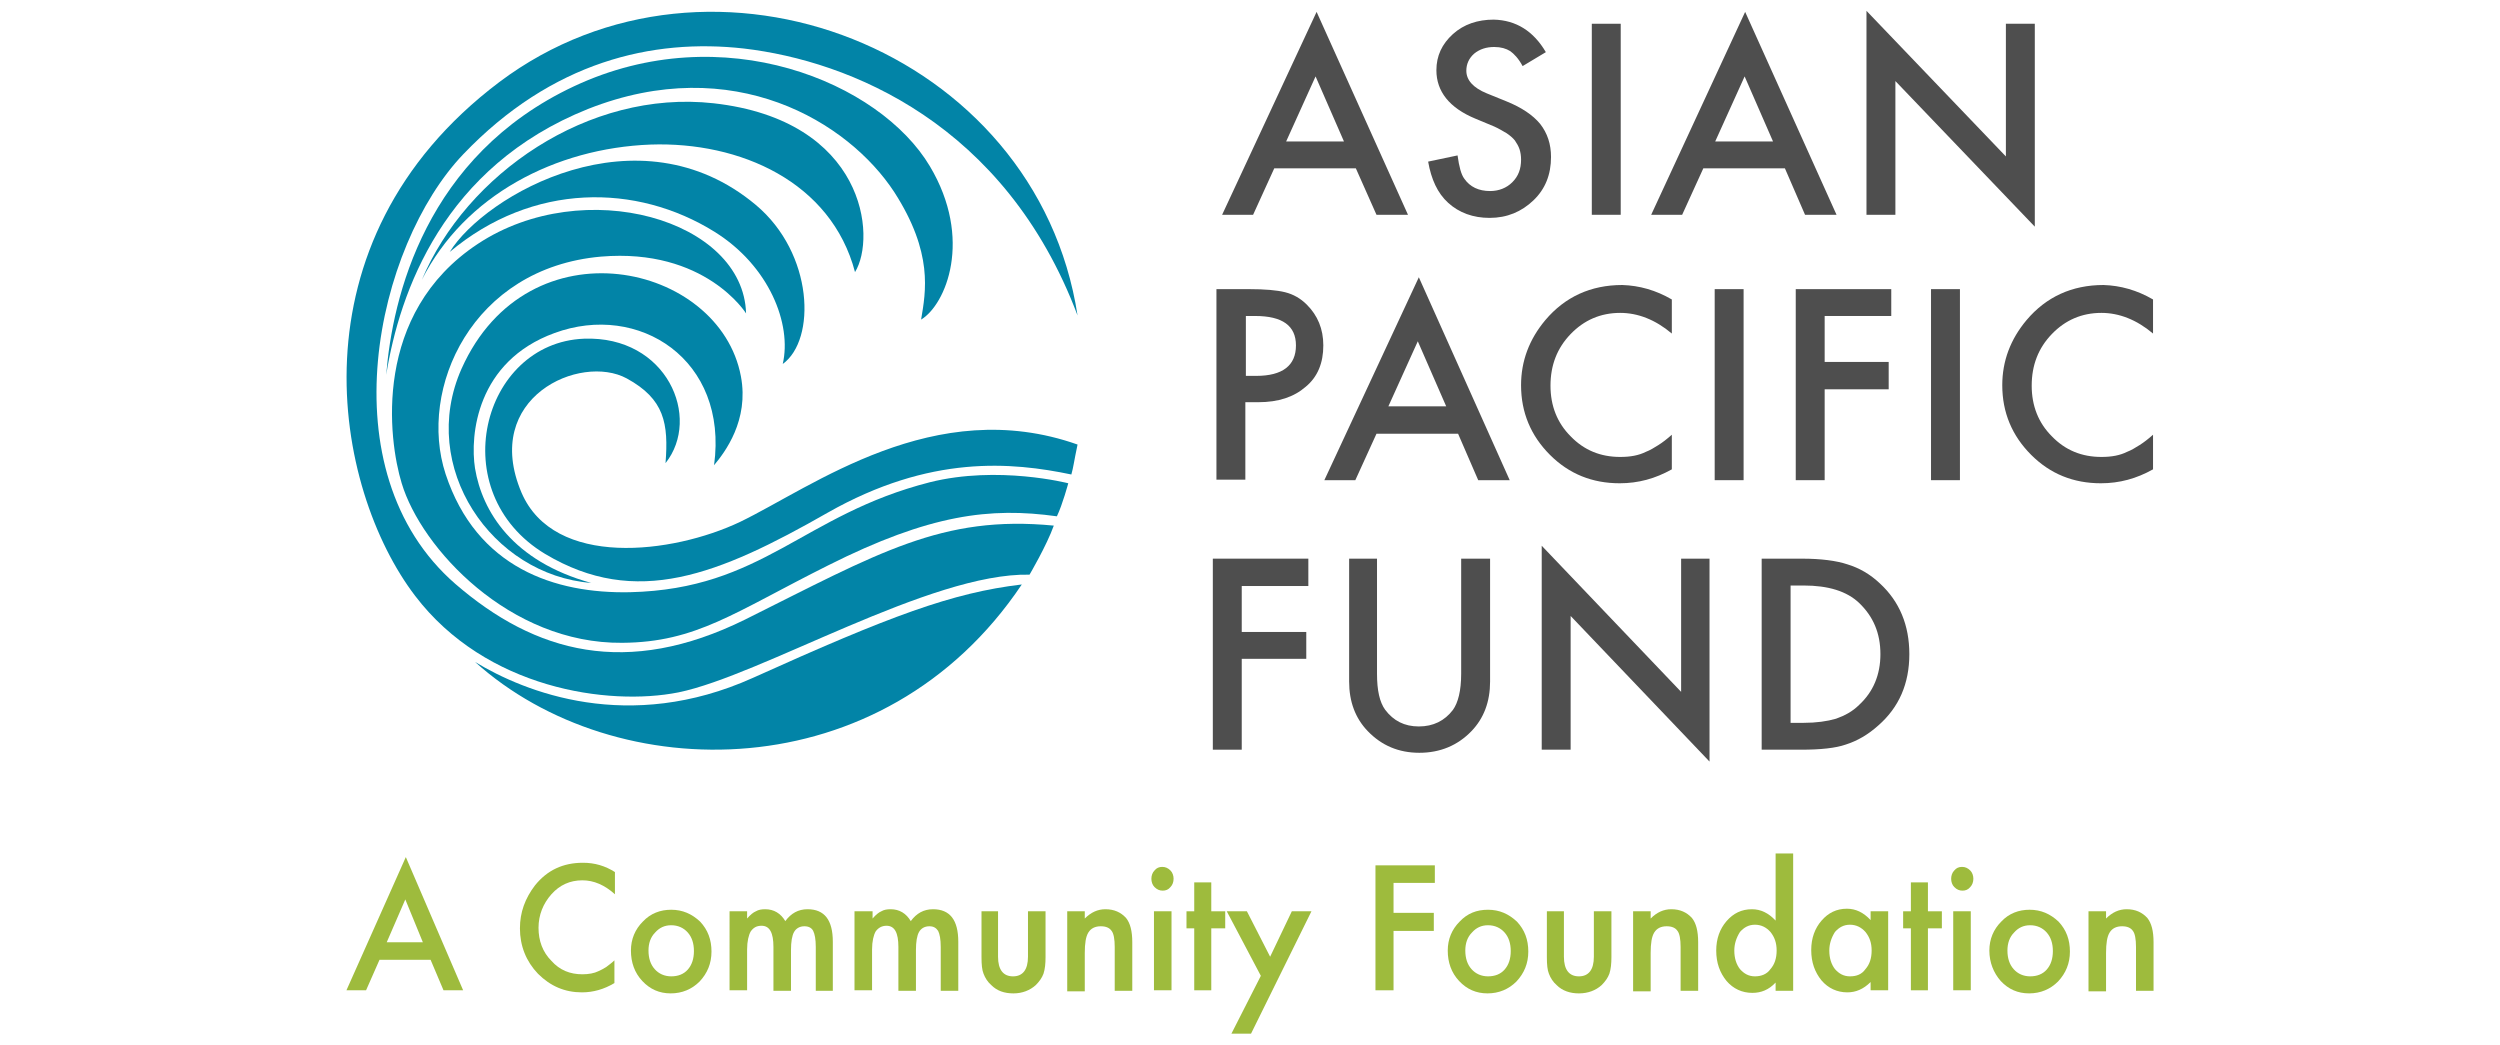 <?xml version="1.0" encoding="UTF-8"?>
<!-- Generator: Adobe Illustrator 27.9.0, SVG Export Plug-In . SVG Version: 6.00 Build 0)  -->
<svg xmlns="http://www.w3.org/2000/svg" xmlns:xlink="http://www.w3.org/1999/xlink" version="1.1" id="Layer_1" x="0px" y="0px" viewBox="0 0 484.2 202.3" style="enable-background:new 0 0 484.2 202.3;" xml:space="preserve">
<style type="text/css">
	.st0{clip-path:url(#SVGID_00000159435261264678875190000002196255349465455271_);fill:#4E4E4E;}
	.st1{clip-path:url(#SVGID_00000159435261264678875190000002196255349465455271_);}
	.st2{clip-path:url(#SVGID_00000168101303694154877240000013158419798805503391_);fill:#4E4E4E;}
	
		.st3{clip-path:url(#SVGID_00000168101303694154877240000013158419798805503391_);fill-rule:evenodd;clip-rule:evenodd;fill:#0284A7;}
	.st4{clip-path:url(#SVGID_00000168101303694154877240000013158419798805503391_);fill:#9EBB3D;}
</style>
<g>
	<g>
		<defs>
			<rect id="SVGID_1_" x="30.8" y="-17.7" width="422.6" height="237.7"></rect>
		</defs>
		<clipPath id="SVGID_00000021826665347612977380000003863586983721341864_">
			<use xlink:href="#SVGID_1_" style="overflow:visible;"></use>
		</clipPath>
		<path style="clip-path:url(#SVGID_00000021826665347612977380000003863586983721341864_);fill:#4E4E4E;" d="M262.6,32.6h-15.8    l-4.1,9h-6l18.3-39.3l17.7,39.3h-6.1L262.6,32.6z M260.3,27.4l-5.5-12.6l-5.7,12.6H260.3z"></path>
		<g style="clip-path:url(#SVGID_00000021826665347612977380000003863586983721341864_);">
			<defs>
				<rect id="SVGID_00000147938182459996778060000017605338237454847145_" x="30.8" y="-17.7" width="422.6" height="237.7"></rect>
			</defs>
			<clipPath id="SVGID_00000060711952646765914110000003810669353813966757_">
				<use xlink:href="#SVGID_00000147938182459996778060000017605338237454847145_" style="overflow:visible;"></use>
			</clipPath>
			<path style="clip-path:url(#SVGID_00000060711952646765914110000003810669353813966757_);fill:#4E4E4E;" d="M299.4,10.1l-4.5,2.7     c-0.8-1.5-1.7-2.4-2.4-2.9c-0.8-0.5-1.8-0.8-3.1-0.8c-1.5,0-2.8,0.4-3.9,1.3c-1,0.9-1.5,2-1.5,3.3c0,1.8,1.3,3.3,4,4.4l3.7,1.5     c3,1.2,5.2,2.7,6.6,4.4c1.4,1.8,2.1,3.9,2.1,6.4c0,3.4-1.1,6.2-3.4,8.4c-2.3,2.2-5.1,3.4-8.5,3.4c-3.2,0-5.9-1-8-2.9     c-2.1-1.9-3.3-4.6-3.9-8l5.7-1.2c0.3,2.2,0.7,3.7,1.3,4.5c1.1,1.6,2.8,2.4,5,2.4c1.7,0,3.2-0.6,4.3-1.7c1.2-1.2,1.7-2.6,1.7-4.4     c0-0.7-0.1-1.4-0.3-2c-0.2-0.6-0.5-1.1-0.9-1.7c-0.4-0.5-1-1-1.6-1.4c-0.7-0.4-1.5-0.9-2.4-1.3l-3.6-1.5     c-5.1-2.1-7.6-5.3-7.6-9.4c0-2.8,1.1-5.1,3.2-7c2.1-1.9,4.8-2.8,7.9-2.8C293.6,3.9,297,6,299.4,10.1"></path>
			
				<rect x="308.3" y="4.6" style="clip-path:url(#SVGID_00000060711952646765914110000003810669353813966757_);fill:#4E4E4E;" width="5.6" height="37"></rect>
			<path style="clip-path:url(#SVGID_00000060711952646765914110000003810669353813966757_);fill:#4E4E4E;" d="M345.7,32.6h-15.8     l-4.1,9h-6L338,2.3l17.7,39.3h-6.1L345.7,32.6z M343.4,27.4l-5.5-12.6l-5.7,12.6H343.4z"></path>
			<polygon style="clip-path:url(#SVGID_00000060711952646765914110000003810669353813966757_);fill:#4E4E4E;" points="361.5,41.6      361.5,2.1 388.5,30.3 388.5,4.6 394.1,4.6 394.1,43.9 367.1,15.7 367.1,41.6    "></polygon>
			<path style="clip-path:url(#SVGID_00000060711952646765914110000003810669353813966757_);fill:#4E4E4E;" d="M241.2,77.9v15h-5.6     V56h6.3c3.1,0,5.4,0.2,7,0.6c1.6,0.4,3,1.2,4.2,2.4c2.1,2.1,3.2,4.7,3.2,7.9c0,3.4-1.1,6.1-3.4,8c-2.3,2-5.3,3-9.2,3H241.2z      M241.2,72.8h2.1c5.1,0,7.7-2,7.7-5.9c0-3.8-2.6-5.7-7.9-5.7h-1.8V72.8z"></path>
			<path style="clip-path:url(#SVGID_00000060711952646765914110000003810669353813966757_);fill:#4E4E4E;" d="M282.4,84h-15.8     l-4.1,9h-6l18.3-39.3L292.4,93h-6.1L282.4,84z M280.1,78.7l-5.5-12.6l-5.7,12.6H280.1z"></path>
			<path style="clip-path:url(#SVGID_00000060711952646765914110000003810669353813966757_);fill:#4E4E4E;" d="M323.8,58v6.6     c-3.2-2.7-6.6-4-10-4c-3.8,0-7,1.4-9.6,4.1c-2.6,2.7-3.9,6-3.9,10c0,3.9,1.3,7.2,3.9,9.8c2.6,2.7,5.8,4,9.6,4c2,0,3.6-0.3,5-1     c0.8-0.3,1.6-0.8,2.4-1.3c0.8-0.5,1.7-1.2,2.6-2v6.7c-3.2,1.8-6.5,2.7-10.1,2.7c-5.3,0-9.8-1.8-13.5-5.5     c-3.7-3.7-5.6-8.2-5.6-13.5c0-4.7,1.6-8.9,4.7-12.6c3.8-4.5,8.8-6.8,14.9-6.8C317.5,55.3,320.7,56.2,323.8,58"></path>
			
				<rect x="332.1" y="56" style="clip-path:url(#SVGID_00000060711952646765914110000003810669353813966757_);fill:#4E4E4E;" width="5.6" height="37"></rect>
			<polygon style="clip-path:url(#SVGID_00000060711952646765914110000003810669353813966757_);fill:#4E4E4E;" points="366.3,61.2      353.4,61.2 353.4,70.1 365.8,70.1 365.8,75.4 353.4,75.4 353.4,93 347.8,93 347.8,56 366.3,56    "></polygon>
			
				<rect x="374" y="56" style="clip-path:url(#SVGID_00000060711952646765914110000003810669353813966757_);fill:#4E4E4E;" width="5.6" height="37"></rect>
			<path style="clip-path:url(#SVGID_00000060711952646765914110000003810669353813966757_);fill:#4E4E4E;" d="M417,58v6.6     c-3.2-2.7-6.6-4-10-4c-3.8,0-7,1.4-9.6,4.1c-2.6,2.7-3.9,6-3.9,10c0,3.9,1.3,7.2,3.9,9.8c2.6,2.7,5.8,4,9.6,4c2,0,3.6-0.3,5-1     c0.8-0.3,1.6-0.8,2.4-1.3c0.8-0.5,1.7-1.2,2.6-2v6.7c-3.2,1.8-6.5,2.7-10.1,2.7c-5.3,0-9.8-1.8-13.5-5.5     c-3.7-3.7-5.6-8.2-5.6-13.5c0-4.7,1.6-8.9,4.7-12.6c3.8-4.5,8.8-6.8,14.9-6.8C410.7,55.3,413.9,56.2,417,58"></path>
			<polygon style="clip-path:url(#SVGID_00000060711952646765914110000003810669353813966757_);fill:#4E4E4E;" points="253.4,113.5      240.5,113.5 240.5,122.4 253,122.4 253,127.6 240.5,127.6 240.5,145.2 234.9,145.2 234.9,108.2 253.4,108.2    "></polygon>
			<path style="clip-path:url(#SVGID_00000060711952646765914110000003810669353813966757_);fill:#4E4E4E;" d="M266.7,108.2v22.3     c0,3.2,0.5,5.5,1.6,7c1.6,2.1,3.7,3.2,6.5,3.2c2.8,0,5-1.1,6.6-3.2c1-1.4,1.6-3.7,1.6-7v-22.3h5.6v23.8c0,3.9-1.2,7.1-3.6,9.6     c-2.7,2.8-6.1,4.2-10.1,4.2c-4,0-7.3-1.4-10-4.2c-2.4-2.5-3.6-5.7-3.6-9.6v-23.8H266.7z"></path>
			<polygon style="clip-path:url(#SVGID_00000060711952646765914110000003810669353813966757_);fill:#4E4E4E;" points="298.6,145.2      298.6,105.7 325.6,134 325.6,108.2 331.1,108.2 331.1,147.5 304.2,119.3 304.2,145.2    "></polygon>
			<path style="clip-path:url(#SVGID_00000060711952646765914110000003810669353813966757_);fill:#4E4E4E;" d="M341.2,145.2v-37h7.8     c3.7,0,6.7,0.4,8.8,1.1c2.3,0.7,4.4,1.9,6.3,3.7c3.8,3.5,5.7,8.1,5.7,13.7c0,5.7-2,10.3-6,13.8c-2,1.8-4.1,3-6.3,3.7     c-2,0.7-4.9,1-8.7,1H341.2z M346.8,140h2.5c2.5,0,4.6-0.3,6.3-0.8c1.7-0.6,3.2-1.4,4.5-2.7c2.7-2.5,4.1-5.8,4.1-9.8     c0-4.1-1.4-7.3-4.1-9.9c-2.4-2.3-6-3.4-10.8-3.4h-2.5V140z"></path>
			
				<path style="clip-path:url(#SVGID_00000060711952646765914110000003810669353813966757_);fill-rule:evenodd;clip-rule:evenodd;fill:#0284A7;" d="     M197.9,113.2c-13.5,1.6-25.5,6.1-52.1,18.1c-24,10.8-44.1,2.8-53.8-3.1C119.2,152.7,171.1,153.2,197.9,113.2"></path>
			
				<path style="clip-path:url(#SVGID_00000060711952646765914110000003810669353813966757_);fill-rule:evenodd;clip-rule:evenodd;fill:#0284A7;" d="     M199.4,111.3c-19.2-0.4-51.9,19.5-68,22.8c-13.6,2.7-37.3-0.7-51-18.7C64.6,94.7,55.6,46.9,96.7,15.9     C137.8-15,200.8,9.5,208.7,61.1c-14-37.2-44.2-49.3-64.6-51.7c-17.7-2-37.2,2.5-54.4,20.5C72.9,47.5,63,91.2,88.2,113.1     c15.5,13.4,33.2,18.2,56.1,6.9c25.9-12.9,38.1-20.3,59.8-18.2C202.7,105.7,199.4,111.3,199.4,111.3"></path>
			
				<path style="clip-path:url(#SVGID_00000060711952646765914110000003810669353813966757_);fill-rule:evenodd;clip-rule:evenodd;fill:#0284A7;" d="     M208.7,86.1c-0.7,3.3-0.8,4.4-1.2,5.8c-11.5-2.4-27.3-3.9-47.2,7.4c-21.2,12.1-37.1,18.5-54.7,8c-19.8-11.9-12.3-40.9,7.5-41.7     c16.1-0.6,22.8,15.3,15.8,24.1c0.6-7.7-0.2-12.4-7.5-16.4c-9-4.9-28.2,3.7-20.4,22.1c6.3,14.7,29.2,11.9,42.3,5.7     C157.4,94.3,181,76.3,208.7,86.1"></path>
			
				<path style="clip-path:url(#SVGID_00000060711952646765914110000003810669353813966757_);fill-rule:evenodd;clip-rule:evenodd;fill:#0284A7;" d="     M114.5,112.9c-19.2-1.5-33.6-22.4-25.1-41.5c12.9-28.8,50-20.5,54.1,1.5c1.6,8.5-3.1,14.7-5.2,17.2c2.8-20.5-14.6-31.6-30.9-25.6     C92.3,70,91,84.3,92,90.7C93.4,99.1,99.3,108.7,114.5,112.9"></path>
			
				<path style="clip-path:url(#SVGID_00000060711952646765914110000003810669353813966757_);fill-rule:evenodd;clip-rule:evenodd;fill:#0284A7;" d="     M144.5,60.7c-0.5-18.2-31.4-27-51.9-13.5C72.1,60.7,75.2,85.1,77.8,93.6c3.8,12.6,20.9,31.1,42.7,30.9c14.4-0.1,21.7-5.9,39.9-15     c19.7-9.9,31.4-11.3,44.3-9.5c1.1-2.3,2.2-6.4,2.2-6.4s-13.6-3.5-26.8-0.2c-24.7,6.3-32.3,20.7-58.1,21.3     c-14.5,0.3-29.7-4.7-35.7-22.9c-5.4-16.5,5.1-39.9,30.1-42.1C136.6,48,144.5,60.7,144.5,60.7"></path>
			
				<path style="clip-path:url(#SVGID_00000060711952646765914110000003810669353813966757_);fill-rule:evenodd;clip-rule:evenodd;fill:#0284A7;" d="     M74.8,72.6c1.2-15,7.6-42.4,36.4-55.9c28.8-13.5,59.2-0.8,68.9,15.5c8.4,14.1,3.1,26.8-1.7,29.7c0.9-5.4,2.4-12.9-5.2-24.7     C164.3,23.6,142,10,113.9,21.1C85.9,32.3,77.4,56.5,74.8,72.6"></path>
			
				<path style="clip-path:url(#SVGID_00000060711952646765914110000003810669353813966757_);fill-rule:evenodd;clip-rule:evenodd;fill:#0284A7;" d="     M81.7,54.2c8.6-20.4,32.2-36.9,56.5-34.2c29.4,3.3,31.6,25.9,27.4,32.7C161,35.2,143.3,27.4,126,28C107.6,28.7,90,37.8,81.7,54.2     "></path>
			
				<path style="clip-path:url(#SVGID_00000060711952646765914110000003810669353813966757_);fill-rule:evenodd;clip-rule:evenodd;fill:#0284A7;" d="     M87.1,48.8c6.8-11,36.5-28.2,59.3-9.1c11.2,9.4,11.7,26.1,5.2,30.8c1.8-7.7-2.6-19-13.2-25.6C123.3,35.5,103.2,35.3,87.1,48.8"></path>
			<path style="clip-path:url(#SVGID_00000060711952646765914110000003810669353813966757_);fill:#9EBB3D;" d="M83.4,185.9h-9.9     l-2.6,5.9h-3.8L78.6,166l11.1,25.8h-3.8L83.4,185.9z M81.9,182.5l-3.4-8.3l-3.6,8.3H81.9z"></path>
			<path style="clip-path:url(#SVGID_00000060711952646765914110000003810669353813966757_);fill:#9EBB3D;" d="M119.1,168.9v4.3     c-2-1.8-4.1-2.7-6.3-2.7c-2.4,0-4.4,0.9-6,2.7c-1.6,1.8-2.5,4-2.5,6.5c0,2.5,0.8,4.7,2.5,6.4c1.6,1.8,3.6,2.6,6,2.6     c1.2,0,2.3-0.2,3.1-0.6c0.5-0.2,1-0.5,1.5-0.8c0.5-0.4,1.1-0.8,1.6-1.3v4.4c-2,1.2-4.1,1.8-6.3,1.8c-3.3,0-6.1-1.2-8.5-3.6     c-2.3-2.4-3.5-5.4-3.5-8.8c0-3.1,1-5.8,2.9-8.3c2.4-3,5.5-4.4,9.3-4.4C115.2,167.1,117.2,167.7,119.1,168.9"></path>
			<path style="clip-path:url(#SVGID_00000060711952646765914110000003810669353813966757_);fill:#9EBB3D;" d="M122.2,184.1     c0-2.2,0.8-4.1,2.3-5.6c1.5-1.6,3.4-2.3,5.5-2.3c2.2,0,4,0.8,5.6,2.3c1.5,1.6,2.2,3.5,2.2,5.8c0,2.3-0.8,4.2-2.3,5.8     c-1.5,1.5-3.4,2.3-5.6,2.3c-2.2,0-4-0.8-5.5-2.4C122.9,188.4,122.2,186.4,122.2,184.1 M125.6,184.1c0,1.5,0.4,2.7,1.2,3.6     c0.8,0.9,1.9,1.4,3.2,1.4c1.3,0,2.4-0.4,3.2-1.3c0.8-0.9,1.2-2.1,1.2-3.6c0-1.5-0.4-2.7-1.2-3.6c-0.8-0.9-1.9-1.4-3.2-1.4     c-1.3,0-2.3,0.5-3.1,1.4C126,181.5,125.6,182.7,125.6,184.1"></path>
			<path style="clip-path:url(#SVGID_00000060711952646765914110000003810669353813966757_);fill:#9EBB3D;" d="M141.3,176.5h3.4v1.4     c0.6-0.7,1.2-1.2,1.7-1.4c0.5-0.3,1.1-0.4,1.8-0.4c1.7,0,3,0.8,3.9,2.3c1.1-1.5,2.5-2.3,4.3-2.3c3.3,0,4.9,2.1,4.9,6.3v9.5H158     v-8.5c0-1.5-0.2-2.5-0.5-3.1c-0.3-0.6-0.9-0.9-1.7-0.9c-0.9,0-1.6,0.4-2,1.1c-0.4,0.7-0.6,1.9-0.6,3.5v7.9h-3.4v-8.5     c0-2.7-0.7-4.1-2.3-4.1c-1,0-1.6,0.4-2.1,1.1c-0.4,0.7-0.7,1.9-0.7,3.5v7.9h-3.4V176.5z"></path>
			<path style="clip-path:url(#SVGID_00000060711952646765914110000003810669353813966757_);fill:#9EBB3D;" d="M165.6,176.5h3.4v1.4     c0.6-0.7,1.2-1.2,1.7-1.4c0.5-0.3,1.1-0.4,1.8-0.4c1.7,0,3,0.8,3.9,2.3c1.1-1.5,2.5-2.3,4.3-2.3c3.3,0,4.9,2.1,4.9,6.3v9.5h-3.4     v-8.5c0-1.5-0.2-2.5-0.5-3.1c-0.4-0.6-0.9-0.9-1.7-0.9c-0.9,0-1.6,0.4-2,1.1c-0.4,0.7-0.6,1.9-0.6,3.5v7.9H174v-8.5     c0-2.7-0.7-4.1-2.3-4.1c-0.9,0-1.6,0.4-2.1,1.1c-0.4,0.7-0.7,1.9-0.7,3.5v7.9h-3.4V176.5z"></path>
			<path style="clip-path:url(#SVGID_00000060711952646765914110000003810669353813966757_);fill:#9EBB3D;" d="M193.3,176.5v8.8     c0,2.5,1,3.8,2.9,3.8c1.9,0,2.9-1.3,2.9-3.8v-8.8h3.4v8.9c0,1.2-0.1,2.3-0.4,3.2c-0.3,0.8-0.8,1.5-1.5,2.2     c-1.1,1-2.6,1.6-4.3,1.6c-1.8,0-3.2-0.5-4.3-1.6c-0.7-0.6-1.2-1.4-1.5-2.2c-0.3-0.7-0.4-1.8-0.4-3.2v-8.9H193.3z"></path>
			<path style="clip-path:url(#SVGID_00000060711952646765914110000003810669353813966757_);fill:#9EBB3D;" d="M206.7,176.5h3.4v1.4     c1.2-1.2,2.5-1.8,4-1.8c1.7,0,3,0.6,4,1.7c0.8,1,1.2,2.5,1.2,4.7v9.4h-3.4v-8.5c0-1.5-0.2-2.6-0.6-3.1c-0.4-0.6-1.1-0.9-2.1-0.9     c-1.1,0-1.9,0.4-2.4,1.2c-0.5,0.8-0.7,2.1-0.7,4v7.4h-3.4V176.5z"></path>
			<path style="clip-path:url(#SVGID_00000060711952646765914110000003810669353813966757_);fill:#9EBB3D;" d="M223,170.2     c0-0.6,0.2-1.2,0.6-1.6c0.4-0.5,0.9-0.7,1.5-0.7c0.6,0,1.1,0.2,1.6,0.7c0.4,0.4,0.6,1,0.6,1.6c0,0.6-0.2,1.2-0.6,1.6     c-0.4,0.5-0.9,0.7-1.5,0.7c-0.6,0-1.1-0.2-1.6-0.7C223.2,171.4,223,170.8,223,170.2 M226.9,191.8h-3.4v-15.3h3.4V191.8z"></path>
			<polygon style="clip-path:url(#SVGID_00000060711952646765914110000003810669353813966757_);fill:#9EBB3D;" points="234.6,179.8      234.6,191.8 231.3,191.8 231.3,179.8 229.8,179.8 229.8,176.5 231.3,176.5 231.3,170.9 234.6,170.9 234.6,176.5 237.3,176.5      237.3,179.8    "></polygon>
			<polygon style="clip-path:url(#SVGID_00000060711952646765914110000003810669353813966757_);fill:#9EBB3D;" points="244.2,189      237.6,176.5 241.5,176.5 246,185.3 250.2,176.5 254,176.5 242.3,200.2 238.5,200.2    "></polygon>
			<polygon style="clip-path:url(#SVGID_00000060711952646765914110000003810669353813966757_);fill:#9EBB3D;" points="277.9,171      269.9,171 269.9,176.8 277.7,176.8 277.7,180.3 269.9,180.3 269.9,191.8 266.4,191.8 266.4,167.6 277.9,167.6    "></polygon>
			<path style="clip-path:url(#SVGID_00000060711952646765914110000003810669353813966757_);fill:#9EBB3D;" d="M280.4,184.1     c0-2.2,0.8-4.1,2.3-5.6c1.5-1.6,3.3-2.3,5.5-2.3c2.2,0,4,0.8,5.6,2.3c1.5,1.6,2.2,3.5,2.2,5.8c0,2.3-0.8,4.2-2.3,5.8     c-1.5,1.5-3.4,2.3-5.6,2.3c-2.2,0-4-0.8-5.5-2.4C281.1,188.4,280.4,186.4,280.4,184.1 M283.8,184.1c0,1.5,0.4,2.7,1.2,3.6     c0.8,0.9,1.9,1.4,3.2,1.4c1.3,0,2.4-0.4,3.2-1.3c0.8-0.9,1.2-2.1,1.2-3.6c0-1.5-0.4-2.7-1.2-3.6c-0.8-0.9-1.9-1.4-3.2-1.4     c-1.3,0-2.3,0.5-3.1,1.4C284.2,181.5,283.8,182.7,283.8,184.1"></path>
			<path style="clip-path:url(#SVGID_00000060711952646765914110000003810669353813966757_);fill:#9EBB3D;" d="M302.9,176.5v8.8     c0,2.5,1,3.8,2.9,3.8c1.9,0,2.9-1.3,2.9-3.8v-8.8h3.4v8.9c0,1.2-0.1,2.3-0.4,3.2c-0.3,0.8-0.8,1.5-1.5,2.2     c-1.1,1-2.6,1.6-4.4,1.6c-1.7,0-3.2-0.5-4.3-1.6c-0.7-0.6-1.2-1.4-1.5-2.2c-0.3-0.7-0.4-1.8-0.4-3.2v-8.9H302.9z"></path>
			<path style="clip-path:url(#SVGID_00000060711952646765914110000003810669353813966757_);fill:#9EBB3D;" d="M316.3,176.5h3.4v1.4     c1.2-1.2,2.5-1.8,4-1.8c1.7,0,3,0.6,4,1.7c0.8,1,1.2,2.5,1.2,4.7v9.4h-3.4v-8.5c0-1.5-0.2-2.6-0.6-3.1c-0.4-0.6-1.1-0.9-2.1-0.9     c-1.1,0-1.9,0.4-2.4,1.2c-0.5,0.8-0.7,2.1-0.7,4v7.4h-3.4V176.5z"></path>
			<path style="clip-path:url(#SVGID_00000060711952646765914110000003810669353813966757_);fill:#9EBB3D;" d="M343.9,165.3h3.4     v26.6h-3.4v-1.6c-1.3,1.4-2.8,2-4.5,2c-2,0-3.7-0.8-5-2.3c-1.3-1.6-2-3.5-2-5.9c0-2.3,0.7-4.2,2-5.7c1.3-1.5,2.9-2.3,4.9-2.3     c1.7,0,3.2,0.7,4.6,2.2V165.3z M335.9,184.1c0,1.5,0.4,2.7,1.1,3.6c0.8,0.9,1.7,1.4,2.9,1.4c1.2,0,2.3-0.4,3-1.4     c0.8-0.9,1.2-2.1,1.2-3.6s-0.4-2.6-1.2-3.6c-0.8-0.9-1.8-1.4-3-1.4c-1.2,0-2.1,0.5-2.9,1.4C336.3,181.6,335.9,182.8,335.9,184.1"></path>
			<path style="clip-path:url(#SVGID_00000060711952646765914110000003810669353813966757_);fill:#9EBB3D;" d="M362.3,176.5h3.4     v15.3h-3.4v-1.6c-1.4,1.4-2.9,2-4.5,2c-2,0-3.7-0.8-5-2.3c-1.3-1.6-2-3.5-2-5.9c0-2.3,0.7-4.2,2-5.7c1.3-1.5,2.9-2.3,4.9-2.3     c1.7,0,3.2,0.7,4.6,2.2V176.5z M354.3,184.1c0,1.5,0.4,2.7,1.1,3.6c0.8,0.9,1.7,1.4,2.9,1.4c1.3,0,2.3-0.4,3-1.4     c0.8-0.9,1.2-2.1,1.2-3.6s-0.4-2.6-1.2-3.6c-0.8-0.9-1.8-1.4-3-1.4c-1.2,0-2.1,0.5-2.9,1.4C354.7,181.6,354.3,182.8,354.3,184.1"></path>
			<polygon style="clip-path:url(#SVGID_00000060711952646765914110000003810669353813966757_);fill:#9EBB3D;" points="373.4,179.8      373.4,191.8 370.1,191.8 370.1,179.8 368.6,179.8 368.6,176.5 370.1,176.5 370.1,170.9 373.4,170.9 373.4,176.5 376.1,176.5      376.1,179.8    "></polygon>
			<path style="clip-path:url(#SVGID_00000060711952646765914110000003810669353813966757_);fill:#9EBB3D;" d="M377.9,170.2     c0-0.6,0.2-1.2,0.6-1.6c0.4-0.5,0.9-0.7,1.5-0.7c0.6,0,1.1,0.2,1.6,0.7c0.4,0.4,0.6,1,0.6,1.6c0,0.6-0.2,1.2-0.6,1.6     c-0.4,0.5-0.9,0.7-1.5,0.7c-0.6,0-1.1-0.2-1.6-0.7C378.1,171.4,377.9,170.8,377.9,170.2 M381.7,191.8h-3.4v-15.3h3.4V191.8z"></path>
			<path style="clip-path:url(#SVGID_00000060711952646765914110000003810669353813966757_);fill:#9EBB3D;" d="M385.3,184.1     c0-2.2,0.8-4.1,2.3-5.6c1.5-1.6,3.4-2.3,5.5-2.3c2.2,0,4,0.8,5.6,2.3c1.5,1.6,2.2,3.5,2.2,5.8c0,2.3-0.8,4.2-2.3,5.8     c-1.5,1.5-3.4,2.3-5.6,2.3c-2.2,0-4-0.8-5.5-2.4C386.1,188.4,385.3,186.4,385.3,184.1 M388.8,184.1c0,1.5,0.4,2.7,1.2,3.6     c0.8,0.9,1.9,1.4,3.2,1.4c1.3,0,2.4-0.4,3.2-1.3c0.8-0.9,1.2-2.1,1.2-3.6c0-1.5-0.4-2.7-1.2-3.6c-0.8-0.9-1.9-1.4-3.2-1.4     c-1.3,0-2.3,0.5-3.1,1.4C389.2,181.5,388.8,182.7,388.8,184.1"></path>
			<path style="clip-path:url(#SVGID_00000060711952646765914110000003810669353813966757_);fill:#9EBB3D;" d="M404.5,176.5h3.4v1.4     c1.2-1.2,2.5-1.8,4-1.8c1.7,0,3,0.6,4,1.7c0.8,1,1.2,2.5,1.2,4.7v9.4h-3.4v-8.5c0-1.5-0.2-2.6-0.6-3.1c-0.4-0.6-1.1-0.9-2.1-0.9     c-1.1,0-1.9,0.4-2.4,1.2c-0.5,0.8-0.7,2.1-0.7,4v7.4h-3.4V176.5z"></path>
		</g>
	</g>
</g>
</svg>
